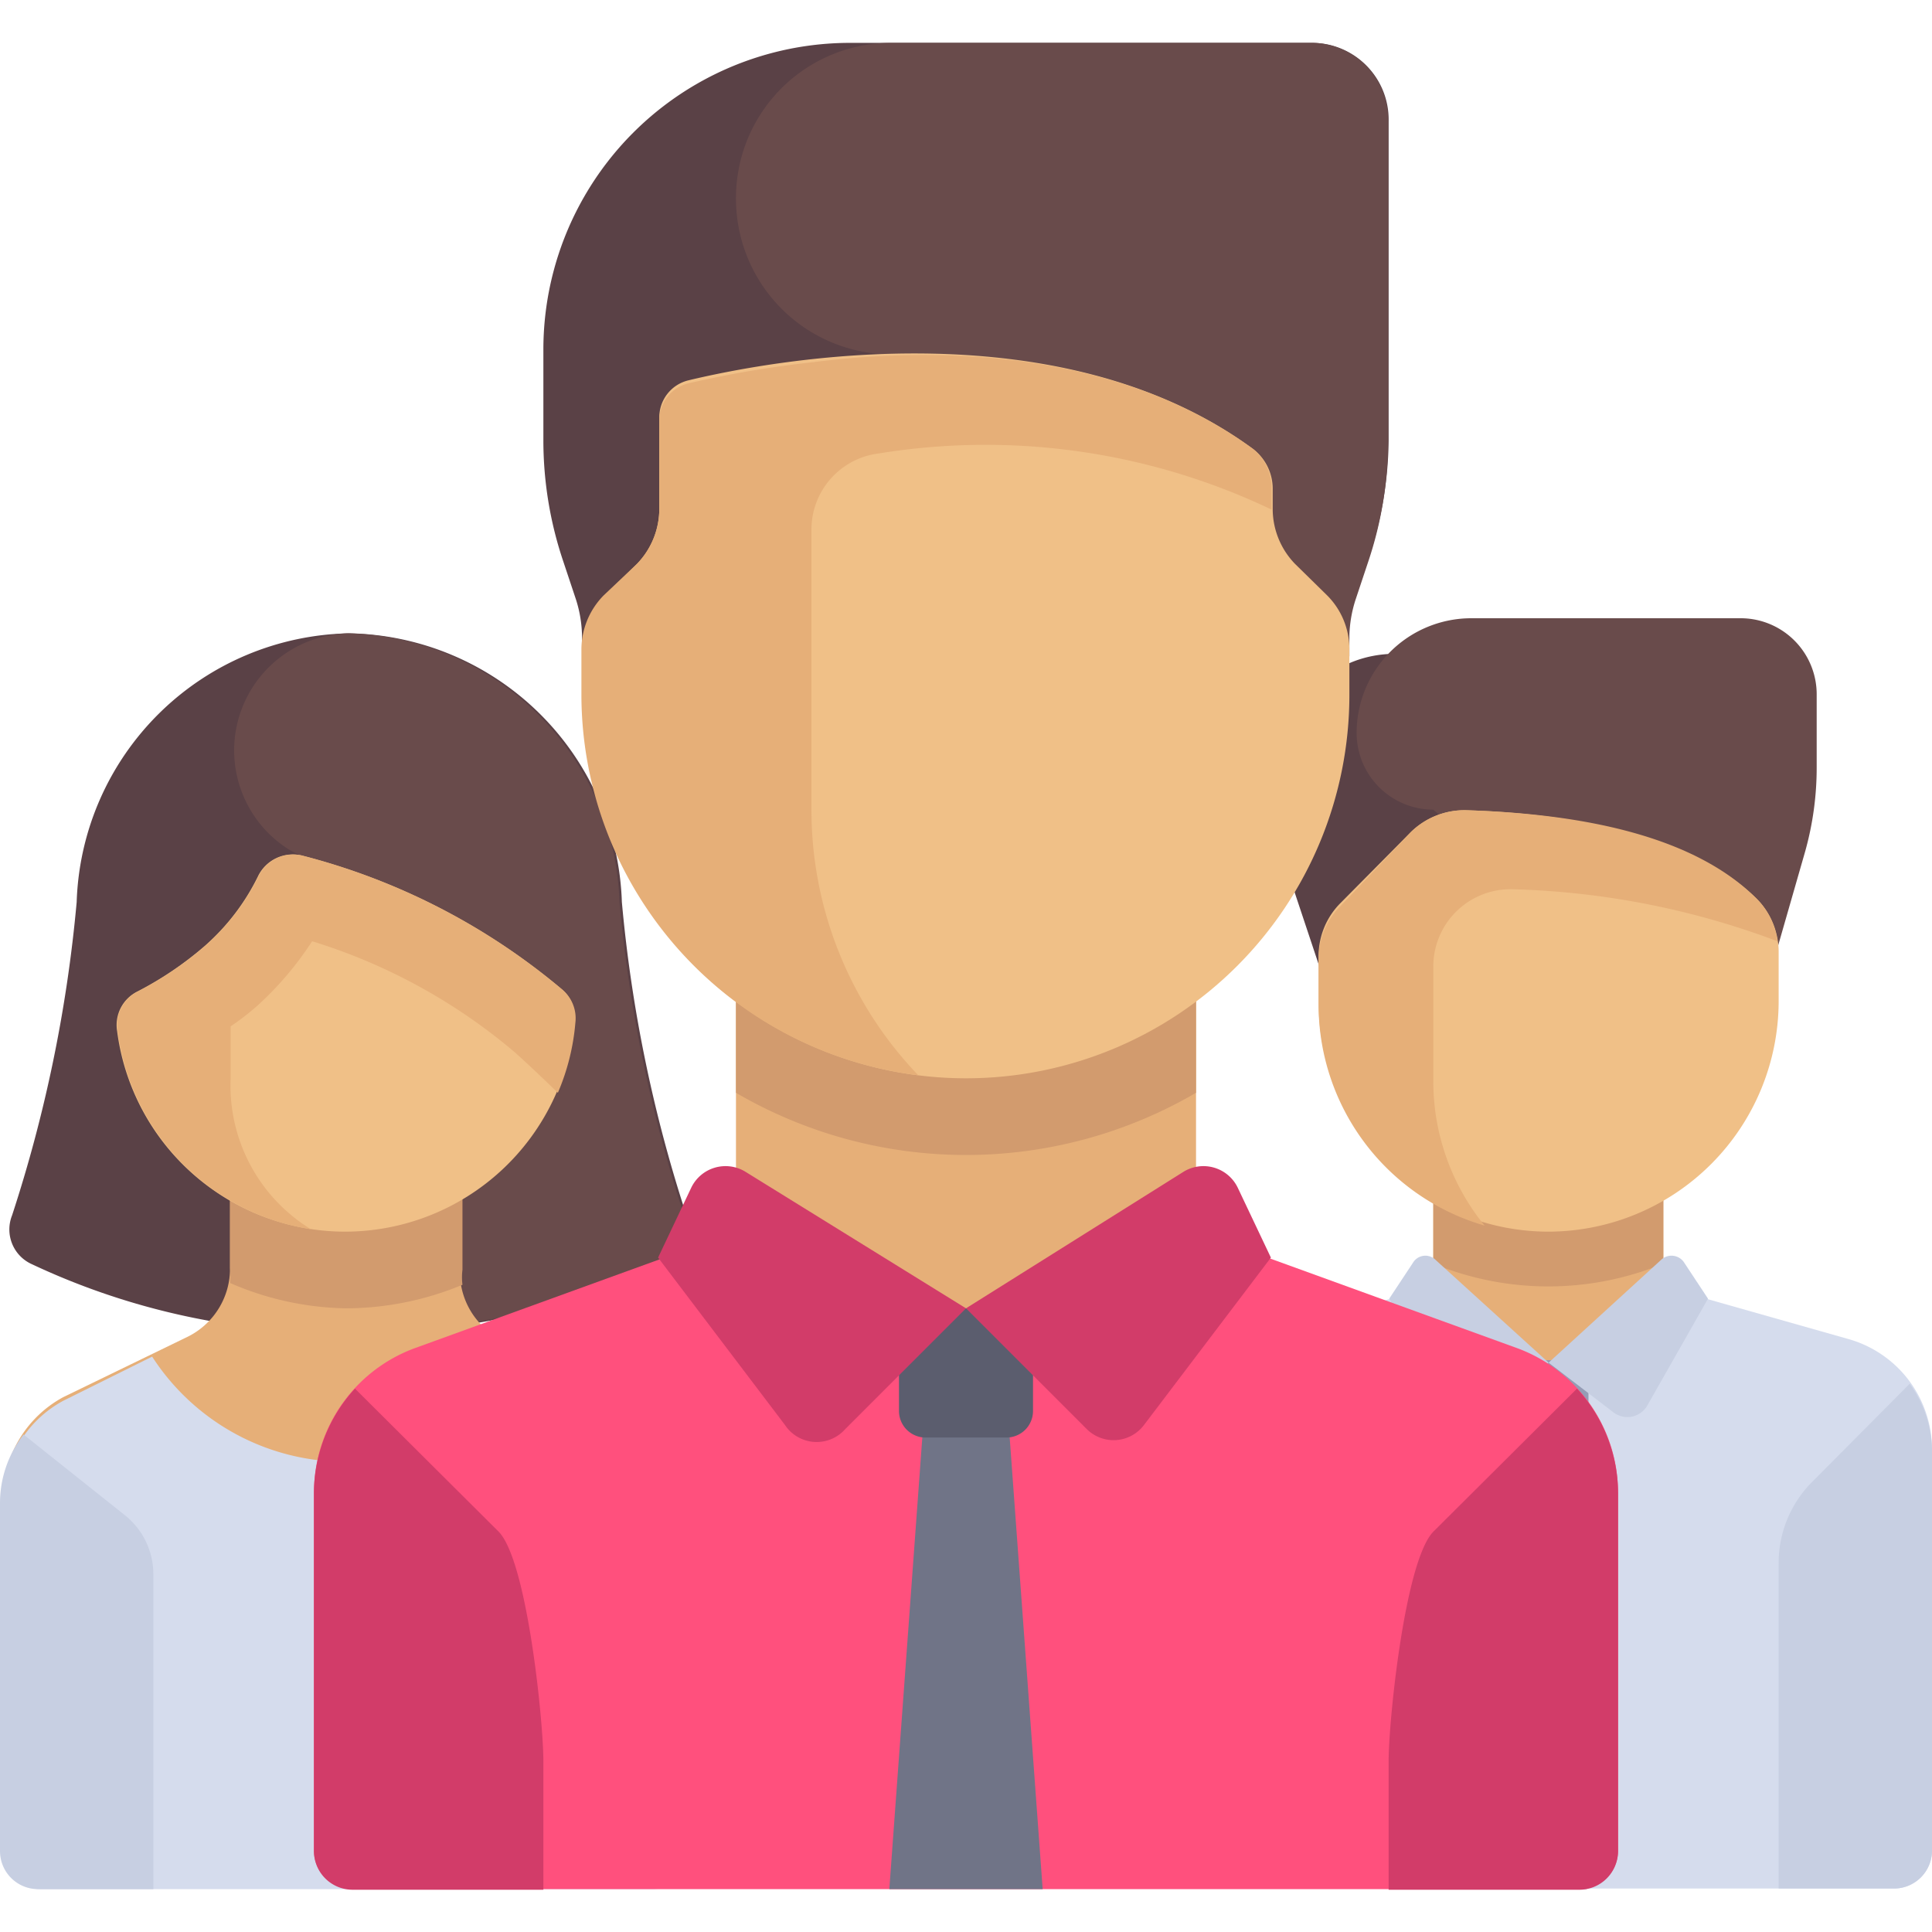 <svg id="Layer_1" data-name="Layer 1" xmlns="http://www.w3.org/2000/svg" viewBox="0 0 32 32"><defs><style>.cls-1{fill:#5a4146;}.cls-2{fill:#694b4b;}.cls-3{fill:#e6af78;}.cls-4{fill:#d29b6e;}.cls-5{fill:#d5dced;}.cls-6{fill:#afb9d2;}.cls-7{fill:#f0c087;}.cls-8{fill:#c7cfe2;}.cls-9{fill:#959cb5;}.cls-10{fill:#ff507d;}.cls-11{fill:#707487;}.cls-12{fill:#5b5d6e;}.cls-13{fill:#d23c69;}</style></defs><path class="cls-1" d="M21.2,12.78v.44a5.17,5.17,0,0,0,.26,1.61l1,3h1.91v-7H23.11A1.9,1.9,0,0,0,21.2,12.78Z"/><path class="cls-2" d="M29.9,14.1l-1.08,3.76-5.08-4.45a1.27,1.27,0,0,1-1.27-1.27h0a1.9,1.9,0,0,1,1.91-1.9h4.44a1.26,1.26,0,0,1,1.27,1.27V12.7A5.14,5.14,0,0,1,29.9,14.1Z"/><rect class="cls-3" x="23.74" y="19.76" width="3.81" height="2.81"/><path class="cls-4" d="M23.74,20.93a5,5,0,0,0,3.81,0V19.76H23.74v1.17Z"/><path class="cls-5" d="M30.62,22.18l-3.07-.87-1.9,1.26-1.91-1.26-3.06.87A1.9,1.9,0,0,0,19.3,24v6.65a.63.63,0,0,0,.63.63H31.36a.63.63,0,0,0,.64-.63V24A1.9,1.9,0,0,0,30.62,22.18Z"/><polygon class="cls-6" points="26.28 31.29 25.01 31.29 25.33 22.58 25.96 22.58 26.28 31.29"/><path class="cls-7" d="M25.65,20.4h0a3.81,3.81,0,0,1-3.81-3.81v-.75a1.24,1.24,0,0,1,.37-.89l1.15-1.16a1.27,1.27,0,0,1,.92-.37c2,.06,3.83.5,4.81,1.46a1.25,1.25,0,0,1,.37.9v.81A3.82,3.82,0,0,1,25.65,20.4Z"/><path class="cls-3" d="M23.74,16a1.28,1.28,0,0,1,1.35-1.27,13.41,13.41,0,0,1,4.35.86,1.2,1.2,0,0,0-.35-.71c-1-1-2.78-1.4-4.81-1.46h0a1.27,1.27,0,0,0-.92.37L22.21,15a1.24,1.24,0,0,0-.37.89v.75a3.81,3.81,0,0,0,2.75,3.66,3.79,3.79,0,0,1-.85-2.39V16Z"/><path class="cls-8" d="M29.46,25.91A1.9,1.9,0,0,1,30,24.56l1.63-1.64A1.91,1.91,0,0,1,32,24v6.65a.63.63,0,0,1-.64.63h-1.9V25.91Z"/><path class="cls-9" d="M26,23.85h-.64a.32.32,0,0,1-.32-.32v-1h1.27v1A.32.32,0,0,1,26,23.85Z"/><path class="cls-8" d="M25.65,22.57l-1.08.82a.37.37,0,0,1-.56-.12l-1-1.76.39-.59a.24.24,0,0,1,.38-.05Z"/><path class="cls-8" d="M25.65,22.57l1.07.82a.38.38,0,0,0,.57-.12l1-1.76-.39-.59a.25.25,0,0,0-.39-.05Z"/><path class="cls-1" d="M11.37,20.13a23.41,23.41,0,0,1-1.07-5.19,4.6,4.6,0,0,0-4.51-4.45,4.6,4.6,0,0,0-4.52,4.45A23.41,23.41,0,0,1,.2,20.13a.63.63,0,0,0,.33.81,11.83,11.83,0,0,0,3.32,1H7.72a11.94,11.94,0,0,0,3.32-1A.63.63,0,0,0,11.37,20.13Z"/><path class="cls-2" d="M11,20.94a.63.63,0,0,0,.33-.81,23.41,23.41,0,0,1-1.07-5.19,4.6,4.6,0,0,0-4.51-4.45h0a1.94,1.94,0,0,0-.95,3.59l.17.09,1.44,7.75H7.72A11.94,11.94,0,0,0,11,20.94Z"/><path class="cls-3" d="M10.38,23.2l-2.05-1A1.25,1.25,0,0,1,7.62,21v-1.9H3.81V21a1.26,1.26,0,0,1-.7,1.14l-2.06,1a1.9,1.9,0,0,0-1,1.7v5.76a.63.63,0,0,0,.64.63H10.8a.63.63,0,0,0,.63-.63V24.9A1.89,1.89,0,0,0,10.38,23.2Z"/><path class="cls-4" d="M5.72,21.67a5.05,5.05,0,0,0,1.94-.39,1,1,0,0,1,0-.25v-1.9H3.81V21a1.9,1.9,0,0,1,0,.25A5,5,0,0,0,5.72,21.67Z"/><path class="cls-5" d="M10.38,23.2l-1.46-.73a3.81,3.81,0,0,1-6.4,0l-1.47.73a1.9,1.9,0,0,0-1,1.7v5.76a.63.63,0,0,0,.64.63H10.8a.63.63,0,0,0,.63-.63V24.9A1.89,1.89,0,0,0,10.38,23.2Z"/><path class="cls-7" d="M5.72,20.4h0a3.81,3.81,0,0,1-3.78-3.32.62.62,0,0,1,.34-.66,5.68,5.68,0,0,0,1.12-.76,3.7,3.7,0,0,0,.87-1.14A.64.64,0,0,1,5,14.17,10.89,10.89,0,0,1,9.3,16.38a.62.62,0,0,1,.22.51A3.82,3.82,0,0,1,5.72,20.4Z"/><path class="cls-3" d="M9.3,16.38A10.89,10.89,0,0,0,5,14.17a.64.64,0,0,0-.72.35,3.67,3.67,0,0,1-.58.85h0a4,4,0,0,1-.29.29,5.68,5.68,0,0,1-1.12.76.62.62,0,0,0-.34.66,3.82,3.82,0,0,0,3.2,3.28,2.79,2.79,0,0,1-1.33-2.5V17a4.34,4.34,0,0,0,.44-.34,5.43,5.43,0,0,0,.91-1.07,9.51,9.51,0,0,1,3.31,1.8c.12.1.42.38.76.71a3.73,3.73,0,0,0,.29-1.16A.62.62,0,0,0,9.3,16.38Z"/><path class="cls-8" d="M.39,23.76A1.85,1.85,0,0,0,0,24.9v5.76a.63.63,0,0,0,.64.63h1.9v-5.2a1.25,1.25,0,0,0-.48-1Z"/><path class="cls-10" d="M25.13,22.33,19.81,20.4,16,21.67,12.19,20.4,6.87,22.33A2.55,2.55,0,0,0,5.2,24.72v5.94a.64.64,0,0,0,.64.63H26.16a.64.64,0,0,0,.64-.63V24.72A2.55,2.55,0,0,0,25.13,22.33Z"/><polygon class="cls-11" points="15.34 22.94 14.73 31.29 17.27 31.29 16.66 22.94 15.34 22.94"/><path class="cls-12" d="M16.67,23.81H15.33a.44.44,0,0,1-.44-.44v-1.7h2.22v1.7A.44.44,0,0,1,16.67,23.81Z"/><path class="cls-13" d="M26.12,23a2.57,2.57,0,0,1,.68,1.73v5.94a.64.64,0,0,1-.64.63H23V29.17c0-.67.27-3.32.74-3.8Z"/><path class="cls-1" d="M23,7.3V2A1.27,1.27,0,0,0,21.72.71H14.09A5.08,5.08,0,0,0,9,5.79V7.3a6.27,6.27,0,0,0,.33,2l.21.63a2.09,2.09,0,0,1,.1.6v.33h12.7v-.33a2.09,2.09,0,0,1,.1-.6l.21-.63A6.27,6.27,0,0,0,23,7.3Z"/><path class="cls-2" d="M12.19,3.29a2.58,2.58,0,0,0,2.58,2.58h.36l.17,5h7.05v-.33a2.09,2.09,0,0,1,.1-.6l.21-.63a6.27,6.27,0,0,0,.33-2V2A1.27,1.27,0,0,0,21.72.71H14.77A2.57,2.57,0,0,0,12.19,3.29Z"/><rect class="cls-3" x="12.19" y="15.95" width="7.62" height="5.72"/><path class="cls-4" d="M12.19,18.1a7.56,7.56,0,0,0,7.62,0V16H12.19V18.1Z"/><path class="cls-13" d="M16,21.67l-2,2a.63.63,0,0,1-1-.07l-2.1-2.77.55-1.16a.63.63,0,0,1,.9-.26Z"/><path class="cls-13" d="M16,21.67l2,2a.63.63,0,0,0,.95-.07l2.1-2.77-.55-1.16a.63.63,0,0,0-.9-.26Z"/><path class="cls-7" d="M16,17.86h0a6.35,6.35,0,0,1-6.35-6.35v-.75a1.28,1.28,0,0,1,.37-.9l.53-.52a1.31,1.31,0,0,0,.37-.9V6.92a.63.63,0,0,1,.48-.62c1.5-.36,6.18-1.2,9.36,1.14a.83.83,0,0,1,.32.66v.34a1.31,1.31,0,0,0,.37.9l.53.52a1.26,1.26,0,0,1,.37.9v.75A6.35,6.35,0,0,1,16,17.86Z"/><path class="cls-3" d="M20.76,7.44C18.52,5.8,15.55,5.73,13.46,6a17.38,17.38,0,0,0-2.06.35.63.63,0,0,0-.48.62V8.44a1.31,1.31,0,0,1-.37.9L10,9.86a1.28,1.28,0,0,0-.37.9v.75a6.36,6.36,0,0,0,5.58,6.3,6.35,6.35,0,0,1-1.77-4.4V8.77a1.27,1.27,0,0,1,1.12-1.26,11,11,0,0,1,6.5.93V8.1A.83.83,0,0,0,20.76,7.44Z"/><path class="cls-13" d="M5.88,23a2.57,2.57,0,0,0-.68,1.73v5.94a.64.64,0,0,0,.64.63H9V29.17c0-.67-.27-3.32-.74-3.8Z"/></svg>